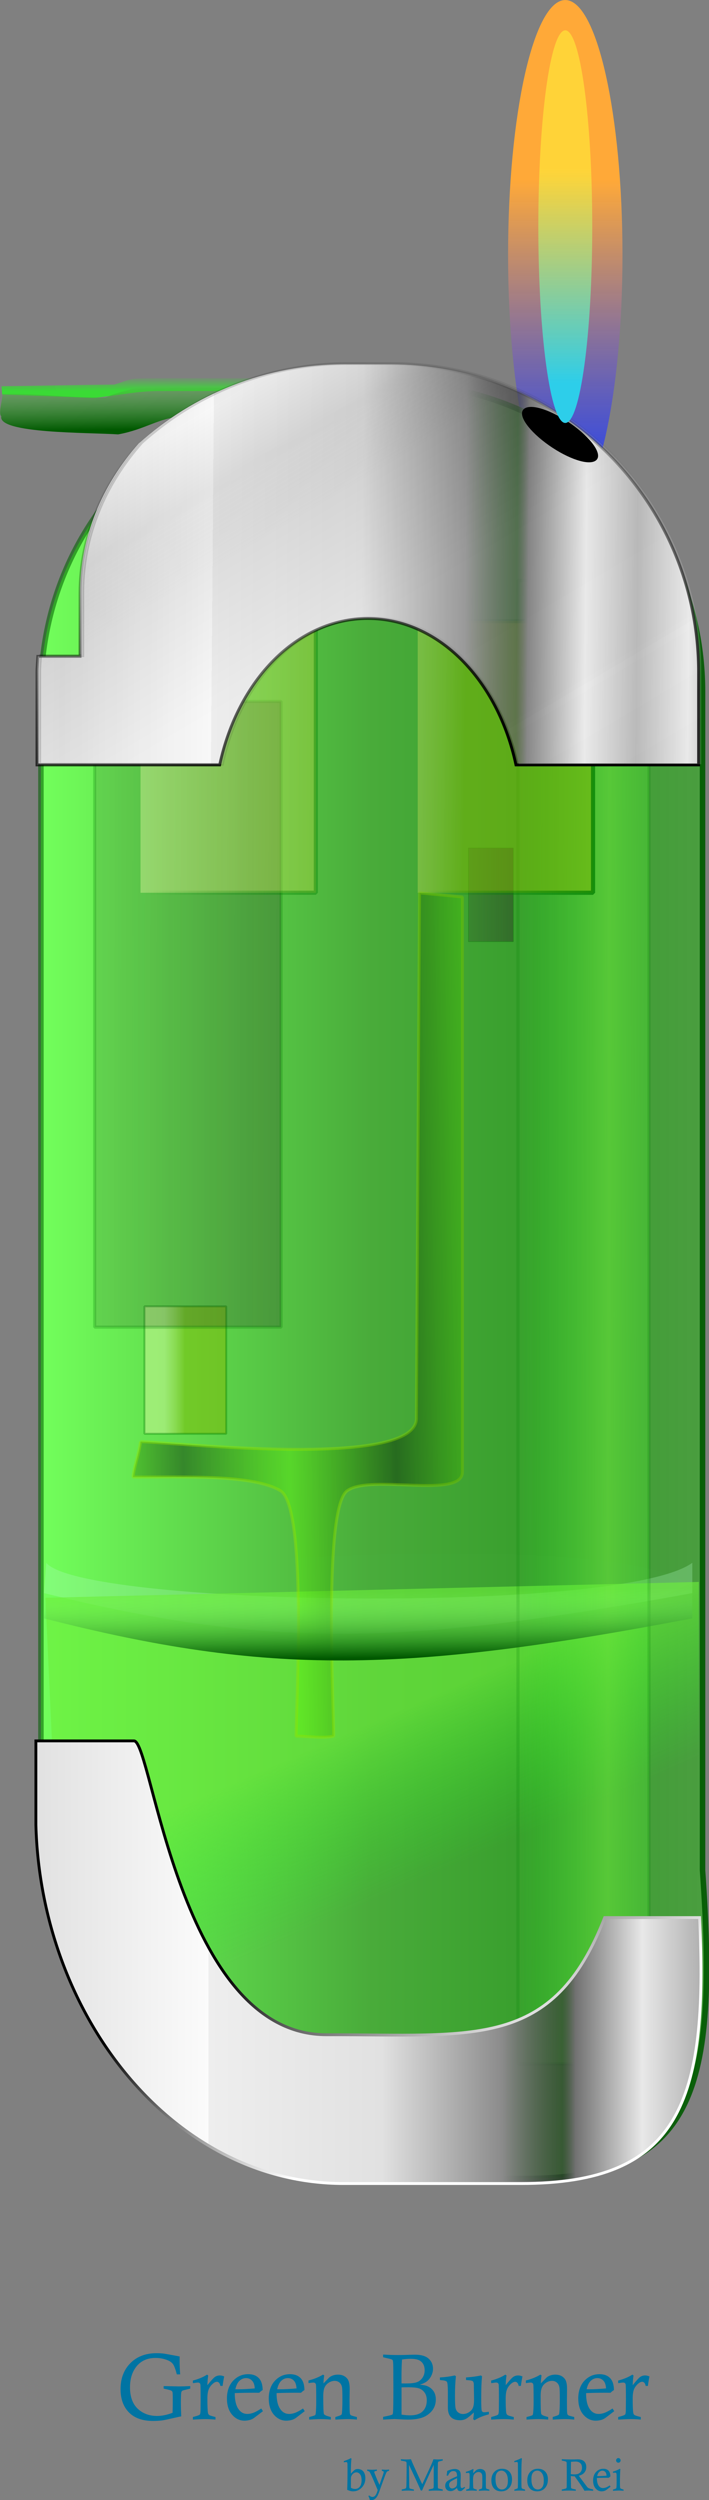 <?xml version="1.0" encoding="UTF-8" standalone="no"?>
<!-- Created with Inkscape (http://www.inkscape.org/) -->
<svg
    xmlns:inkscape="http://www.inkscape.org/namespaces/inkscape"
    xmlns:rdf="http://www.w3.org/1999/02/22-rdf-syntax-ns#"
    xmlns="http://www.w3.org/2000/svg"
    xmlns:sodipodi="http://sodipodi.sourceforge.net/DTD/sodipodi-0.dtd"
    xmlns:cc="http://creativecommons.org/ns#"
    xmlns:xlink="http://www.w3.org/1999/xlink"
    xmlns:dc="http://purl.org/dc/elements/1.1/"
    id="svg5525"
    sodipodi:docname="_svgclean2.svg"
    viewBox="0 0 240.12 845.65"
    sodipodi:version="0.32"
    version="1.1"
    inkscape:version="0.48.3.1 r9886"
  >
  <rect x="0" y="0" width="240.12" height="845.65" fill="#808080" stroke="none"/>
  <defs
      id="defs3"
    >
    <linearGradient
        id="linearGradient4902"
      >
      <stop
          id="stop4903"
          style="stop-color:#6cee3a"
          offset="0"
      />
      <stop
          id="stop4904"
          style="stop-color:#2aee25;stop-opacity:0"
          offset="1"
      />
    </linearGradient
    >
    <linearGradient
        id="linearGradient4890"
      >
      <stop
          id="stop4891"
          style="stop-color:#2a2625;stop-opacity:.72"
          offset="0"
      />
      <stop
          id="stop4892"
          style="stop-color:#2a2625;stop-opacity:0"
          offset="1"
      />
    </linearGradient
    >
    <linearGradient
        id="linearGradient4879"
      >
      <stop
          id="stop4880"
          style="stop-color:#84b700;stop-opacity:.475"
          offset="0"
      />
      <stop
          id="stop4881"
          style="stop-color:#ffffb8;stop-opacity:.365"
          offset="1"
      />
    </linearGradient
    >
    <linearGradient
        id="linearGradient6205"
      >
      <stop
          id="stop6206"
          style="stop-color:#005800"
          offset="0"
      />
      <stop
          id="stop6207"
          style="stop-color:#86ff75;stop-opacity:.008"
          offset="1"
      />
    </linearGradient
    >
    <linearGradient
        id="linearGradient4873"
        inkscape:collect="always"
      >
      <stop
          id="stop4874"
          style="stop-color:#000000"
          offset="0"
      />
      <stop
          id="stop4875"
          style="stop-color:#000000;stop-opacity:0"
          offset="1"
      />
    </linearGradient
    >
    <linearGradient
        id="linearGradient2320"
      >
      <stop
          id="stop2321"
          style="stop-color:#e1e1e1"
          offset="0"
      />
      <stop
          id="stop2324"
          style="stop-color:#fbfbfb"
          offset=".26"
      />
      <stop
          id="stop2328"
          style="stop-color:#eeeeee"
          offset=".26"
      />
      <stop
          id="stop2323"
          style="stop-color:#e1e1e1"
          offset=".52"
      />
      <stop
          id="stop2330"
          style="stop-color:#8b8b8b"
          offset=".7"
      />
      <stop
          id="stop2325"
          style="stop-color:#363636;stop-opacity:.661"
          offset=".79"
      />
      <stop
          id="stop2326"
          style="stop-color:#727272"
          offset=".81"
      />
      <stop
          id="stop2327"
          style="stop-color:#e8e8e8"
          offset=".91"
      />
      <stop
          id="stop2322"
          style="stop-color:#afafaf"
          offset="1"
      />
    </linearGradient
    >
    <linearGradient
        id="linearGradient6897"
        y2="97.887"
        gradientUnits="userSpaceOnUse"
        y1="37.779"
        gradientTransform="scale(.444 2.25)"
        x2="-380.62"
        x1="-380.62"
        inkscape:collect="always"
      >
      <stop
          id="stop9362"
          style="stop-color:#ffa938"
          offset="0"
      />
      <stop
          id="stop9363"
          style="stop-color:#2d43ea;stop-opacity:.881"
          offset="1"
      />
    </linearGradient
    >
    <linearGradient
        id="linearGradient6898"
        y2="318.37"
        gradientUnits="userSpaceOnUse"
        y1="318.37"
        gradientTransform="matrix(.608 0 0 1.646 55.308 46)"
        x2="734.55"
        x1="326.99"
        inkscape:collect="always"
      >
      <stop
          id="stop2957"
          style="stop-color:#72ff5b"
          offset="0"
      />
      <stop
          id="stop2959"
          style="stop-color:#49ab3a"
          offset=".5"
      />
      <stop
          id="stop2960"
          style="stop-color:#379e2c"
          offset=".75"
      />
      <stop
          id="stop2958"
          style="stop-color:#41a234;stop-opacity:.859"
          offset="1"
      />
    </linearGradient
    >
    <linearGradient
        id="linearGradient6899"
        y2="308.53"
        gradientUnits="userSpaceOnUse"
        y1="308.53"
        gradientTransform="matrix(.611 0 0 1.637 55.308 46)"
        x2="390.87"
        x1="822.2"
        inkscape:collect="always"
      >
      <stop
          id="stop6865"
          style="stop-color:#005800"
          offset="0"
      />
      <stop
          id="stop6866"
          style="stop-color:#005f00;stop-opacity:.559"
          offset="1"
      />
    </linearGradient
    >
    <linearGradient
        id="linearGradient6900"
        y2="860.51"
        xlink:href="#linearGradient4902"
        gradientUnits="userSpaceOnUse"
        y1="802.8"
        gradientTransform="matrix(1.125 0 0 .889 55.308 46)"
        x2="268.71"
        x1="236.71"
        inkscape:collect="always"
    />
    <linearGradient
        id="linearGradient6901"
        y2="185.12"
        xlink:href="#linearGradient4902"
        spreadMethod="reflect"
        gradientUnits="userSpaceOnUse"
        y1="187.26"
        gradientTransform="matrix(.301 0 0 3.326 68.51 40.342)"
        x2="1204.2"
        x1="1321.6"
        inkscape:collect="always"
    />
    <linearGradient
        id="linearGradient6902"
        y2="451.56"
        xlink:href="#linearGradient4879"
        gradientUnits="userSpaceOnUse"
        y1="451.56"
        gradientTransform="matrix(.801 0 0 1.248 55.308 46)"
        x2="305.54"
        x1="315.31"
        inkscape:collect="always"
    />
    <linearGradient
        id="linearGradient6903"
        y2="235.88"
        xlink:href="#linearGradient4890"
        gradientUnits="userSpaceOnUse"
        y1="239.14"
        gradientTransform="matrix(.549 0 0 1.82 55.308 46)"
        x2="246.38"
        x1="732.5"
        inkscape:collect="always"
    />
    <linearGradient
        id="linearGradient6904"
        y2="271.02"
        xlink:href="#linearGradient4879"
        gradientUnits="userSpaceOnUse"
        y1="272.05"
        gradientTransform="matrix(.804 0 0 1.244 55.308 46)"
        x2="284.48"
        x1="418.01"
        inkscape:collect="always"
    />
    <linearGradient
        id="linearGradient6905"
        y2="266.21"
        gradientUnits="userSpaceOnUse"
        y1="267.26"
        gradientTransform="matrix(.807 0 0 1.239 55.308 46)"
        x2="294.49"
        x1="366.59"
        inkscape:collect="always"
      >
      <stop
          id="stop6156"
          style="stop-color:#008100"
          offset="0"
      />
      <stop
          id="stop6157"
          style="stop-color:#008100;stop-opacity:0"
          offset="1"
      />
    </linearGradient
    >
    <linearGradient
        id="linearGradient6906"
        y2="235.88"
        xlink:href="#linearGradient4890"
        gradientUnits="userSpaceOnUse"
        y1="239.14"
        gradientTransform="matrix(.132 0 0 .273 361.21 362.15)"
        x2="246.38"
        x1="732.5"
        inkscape:collect="always"
    />
    <linearGradient
        id="linearGradient6907"
        y2="266.95"
        xlink:href="#linearGradient4879"
        gradientUnits="userSpaceOnUse"
        y1="268"
        gradientTransform="matrix(.804 0 0 1.244 55.308 46)"
        x2="397.98"
        x1="444.57"
        inkscape:collect="always"
    />
    <linearGradient
        id="linearGradient6908"
        y2="263.6"
        gradientUnits="userSpaceOnUse"
        y1="264.12"
        gradientTransform="matrix(.807 0 0 1.239 55.308 46)"
        x2="424.56"
        x1="531.53"
        inkscape:collect="always"
      >
      <stop
          id="stop6152"
          style="stop-color:#007d00"
          offset="0"
      />
      <stop
          id="stop6153"
          style="stop-color:#007d00;stop-opacity:0"
          offset="1"
      />
    </linearGradient
    >
    <linearGradient
        id="linearGradient6909"
        y2="655.94"
        xlink:href="#linearGradient2320"
        gradientUnits="userSpaceOnUse"
        y1="655.94"
        gradientTransform="matrix(1.225 0 0 .816 621.09 289.29)"
        x2="-97.58"
        x1="-301.59"
        inkscape:collect="always"
    />
    <linearGradient
        id="linearGradient6910"
        y2="999.47"
        gradientUnits="userSpaceOnUse"
        y1="934.17"
        gradientTransform="matrix(1.227 0 0 .815 55.308 46)"
        x2="303.76"
        x1="248.28"
        inkscape:collect="always"
      >
      <stop
          id="stop4208"
          style="stop-color:#000000"
          offset="0"
      />
      <stop
          id="stop4209"
          style="stop-color:#ffffff"
          offset="1"
      />
    </linearGradient
    >
    <linearGradient
        id="linearGradient6911"
        y2="190.52"
        spreadMethod="reflect"
        gradientUnits="userSpaceOnUse"
        y1="193.54"
        gradientTransform="matrix(.644 0 0 1.332 899.55 333.82)"
        x2="-859.68"
        x1="-921.43"
        inkscape:collect="always"
      >
      <stop
          id="stop6173"
          style="stop-color:#002000;stop-opacity:.856"
          offset="0"
      />
      <stop
          id="stop6174"
          style="stop-color:#5fff00;stop-opacity:.686"
          offset="1"
      />
    </linearGradient
    >
    <linearGradient
        id="linearGradient6912"
        y2="372.5"
        gradientUnits="userSpaceOnUse"
        y1="373.88"
        gradientTransform="matrix(.695 0 0 1.438 55.308 46)"
        x2="439.56"
        x1="791.72"
        inkscape:collect="always"
      >
      <stop
          id="stop6166"
          style="stop-color:#003800;stop-opacity:.941"
          offset="0"
      />
      <stop
          id="stop6167"
          style="stop-color:#91e300;stop-opacity:.805"
          offset="1"
      />
    </linearGradient
    >
    <linearGradient
        id="linearGradient6913"
        y2="471.62"
        gradientUnits="userSpaceOnUse"
        y1="499.07"
        gradientTransform="matrix(3.797 0 0 .203 645.02 136.1)"
        x2="-87.789"
        x1="-88.151"
        inkscape:collect="always"
      >
      <stop
          id="stop6180"
          style="stop-color:#2aee25"
          offset="0"
      />
      <stop
          id="stop6181"
          style="stop-color:#2aee25;stop-opacity:0"
          offset="1"
      />
    </linearGradient
    >
    <linearGradient
        id="linearGradient6914"
        y2="628.57"
        xlink:href="#linearGradient6205"
        gradientUnits="userSpaceOnUse"
        y1="700.57"
        gradientTransform="matrix(2.841 0 0 .357 116.56 .667)"
        x2="68.197"
        x1="78.861"
        inkscape:collect="always"
    />
    <linearGradient
        id="linearGradient6915"
        y2="311.02"
        xlink:href="#linearGradient2320"
        spreadMethod="reflect"
        gradientUnits="userSpaceOnUse"
        y1="310.21"
        gradientTransform="matrix(1.286 0 0 .778 55.308 31.47)"
        x2="328.28"
        x1="161.16"
        inkscape:collect="always"
    />
    <linearGradient
        id="linearGradient6916"
        y2="247.97"
        xlink:href="#linearGradient4873"
        gradientUnits="userSpaceOnUse"
        y1="410.4"
        gradientTransform="matrix(1.286 0 0 .778 55.308 46)"
        x2="225.66"
        x1="304.15"
        inkscape:collect="always"
    />
    <linearGradient
        id="linearGradient6917"
        y2="2951.8"
        xlink:href="#linearGradient6205"
        gradientUnits="userSpaceOnUse"
        y1="3052.8"
        gradientTransform="matrix(4.631 0 0 .224 55.308 26.728)"
        x2="46.78"
        x1="75.313"
        inkscape:collect="always"
    />
    <linearGradient
        id="linearGradient6918"
        y2="275.92"
        xlink:href="#linearGradient2320"
        spreadMethod="reflect"
        gradientUnits="userSpaceOnUse"
        y1="463.54"
        gradientTransform="matrix(1.286 0 0 .778 56.451 47.097)"
        x2="145.81"
        x1="329.6"
        inkscape:collect="always"
    />
    <linearGradient
        id="linearGradient6919"
        y2="411.56"
        xlink:href="#linearGradient4873"
        gradientUnits="userSpaceOnUse"
        y1="369.4"
        gradientTransform="scale(1.286 .778)"
        x2="357.54"
        x1="221.61"
        inkscape:collect="always"
    />
    <linearGradient
        id="linearGradient6920"
        y2="97.887"
        gradientUnits="userSpaceOnUse"
        y1="37.779"
        gradientTransform="scale(.444 2.25)"
        x2="-380.62"
        x1="-380.62"
        inkscape:collect="always"
      >
      <stop
          id="stop9367"
          style="stop-color:#ffe838;stop-opacity:.678"
          offset="0"
      />
      <stop
          id="stop9368"
          style="stop-color:#2dceea"
          offset="1"
      />
    </linearGradient
    >
  </defs
  >
  <sodipodi:namedview
      id="base"
      bordercolor="#666666"
      inkscape:pageshadow="2"
      inkscape:window-y="0"
      pagecolor="#ffffff"
      inkscape:window-maximized="0"
      inkscape:window-width="674"
      inkscape:zoom="0.66279463"
      inkscape:window-x="0"
      showgrid="false"
      borderopacity="1.0"
      inkscape:current-layer="layer1"
      inkscape:cx="161.25418"
      inkscape:cy="241.02174"
      inkscape:window-height="645"
      inkscape:pageopacity="0.0"
  />
  <g
      id="layer1"
      inkscape:label="Layer 1"
      inkscape:groupmode="layer"
      transform="translate(-136.38 -59.102)"
    >
    <g
        id="g6877"
        transform="matrix(.905 0 0 .905 -79.608 -23.474)"
      >
      <path
          id="path8735"
          sodipodi:rx="23.574421"
          sodipodi:ry="123.52997"
          style="fill-rule:evenodd;fill:url(#linearGradient6897)"
          sodipodi:type="arc"
          d="m-145.22 121.64c0 68.224-10.555 123.53-23.574 123.53-13.02 0-23.574-55.306-23.574-123.53s10.555-123.53 23.574-123.53c13.02 0 23.574 55.306 23.574 123.53z"
          transform="matrix(.908 0 0 .771 603.47 92.717)"
          sodipodi:cy="121.64401"
          sodipodi:cx="-168.79286"
      />
      <path
          id="rect1061"
          inkscape:connector-curvature="0"
          sodipodi:nodetypes="ccccccccc"
          style="stroke-linejoin:round;fill-rule:evenodd;stroke:url(#linearGradient6899);stroke-width:2.062;fill:url(#linearGradient6898)"
          d="m369.13 234.62h17.28c63.8 0 115.16 51.37 115.16 115.17v440.51c5.66 80.77-2.33 115.16-66.13 115.16h-66.31c-63.8 0-115.16-70.22-115.16-134.02v-421.65c0-63.8 51.36-115.17 115.16-115.17z"
      />
      <path
          id="path6227"
          inkscape:connector-curvature="0"
          sodipodi:nodetypes="ccccc"
          style="fill-rule:evenodd;fill:#b3fcc8;fill-opacity:.27"
          d="m255.97 675.34c13.21 16.2 215.18 19.35 241.77 0v11.32c-108.09 19.79-158.73 20.69-242.63 0l0.86-11.32z"
      />
      <path
          id="path6222"
          style="opacity:.648;fill-rule:evenodd;fill:url(#linearGradient6900)"
          inkscape:connector-curvature="0"
          d="m255.67 688.42 3.29 72.5 73.16 114.68 127.86-2.64 30.97-58 9.23-5.93v-126.54l-244.51 5.93z"
      />
      <rect
          id="rect4901"
          style="opacity:.524;stroke-linejoin:bevel;stroke-opacity:.383;fill-rule:evenodd;stroke:#008100;stroke-width:1.188;fill:url(#linearGradient6901)"
          height="554.47"
          width="49.035"
          y="308.15"
          x="432.5"
      />
      <rect
          id="rect4894"
          style="stroke-linejoin:bevel;stroke-opacity:.383;fill-rule:evenodd;stroke:#008100;stroke-width:.728;fill:url(#linearGradient6902)"
          height="47.64"
          width="30.604"
          y="579.48"
          x="292.72"
      />
      <rect
          id="rect4889"
          style="opacity:.648;stroke-linejoin:bevel;stroke-opacity:.383;fill-rule:evenodd;stroke:#008100;stroke-width:1.188;fill:url(#linearGradient6903)"
          height="233.86"
          width="69.78"
          y="353.41"
          x="274.08"
      />
      <rect
          id="rect4878"
          style="stroke-linejoin:bevel;stroke-opacity:.383;fill-rule:evenodd;stroke:url(#linearGradient6905);stroke-width:1.555;fill:url(#linearGradient6904)"
          height="101.51"
          width="65.607"
          y="323.4"
          x="291.25"
      />
      <rect
          id="rect7488"
          style="stroke-linejoin:bevel;stroke-opacity:.383;fill-rule:evenodd;stroke:#008100;stroke-width:.226;fill:url(#linearGradient6906)"
          height="35.021"
          width="16.822"
          y="408.18"
          x="413.95"
      />
      <rect
          id="rect4883"
          style="stroke-linejoin:bevel;fill-rule:evenodd;stroke:url(#linearGradient6908);stroke-width:1.555;fill:url(#linearGradient6907)"
          height="101.51"
          width="65.607"
          y="323.4"
          x="394.98"
      />
      <path
          id="path4212"
          inkscape:connector-curvature="0"
          sodipodi:nodetypes="cccccczzc"
          style="fill-rule:evenodd;stroke:url(#linearGradient6910);stroke-width:1.063;fill:url(#linearGradient6909)"
          d="m252.09 741.9v31.41c1.89 71.35 51.36 134.03 115.16 134.03h66.31c59.34 0 70.21-30.26 66.91-99.4h-35.53c-19.36 49.47-48.64 43.64-103.99 43.79-55.35 0.16-65.3-109.83-72.14-109.83h-36.72z"
      />
      <path
          id="path6159"
          inkscape:connector-curvature="0"
          sodipodi:nodetypes="czcczzcczcc"
          style="opacity:.524;stroke-linejoin:bevel;fill-rule:evenodd;stroke:url(#linearGradient6912);stroke-width:1.1;fill:url(#linearGradient6911)"
          d="m291.26 630.03c21.5 1.15 103.12 9.51 103.23-8.67l1.16-196.4 16.07 1.52v214.92c0 10.24-34.26 0.62-43.13 7.01-8.88 6.39-5.06 79.56-5.06 91.72-4.42 0.91-9.36 0-14.05 0 0-12.16 4.15-85.64-5.89-91.72s-35.1-5.1-55.18-5.1c0.67-5.06 2.18-8.21 2.85-13.28z"
      />
      <path
          id="path6176"
          inkscape:connector-curvature="0"
          sodipodi:nodetypes="cczcccccc"
          style="opacity:.824;fill-rule:evenodd;fill:url(#linearGradient6913)"
          d="m239.22 235.58c13.9-0.14 28.26-0.47 42.16-0.61 3.33-0.92 4.14-1.61 7.39-2.17 3.21-0.56 59.59 0 89.39 0v4.6h-80.45c-7.94 0.05-13.76 1.51-24.05 2.58-11.24-0.43-22.95-0.86-34.19-1.29-0.08-1.11-0.17-2.01-0.25-3.11z"
      />
      <path
          id="path6178"
          inkscape:connector-curvature="0"
          sodipodi:nodetypes="cczcccccc"
          style="fill-rule:evenodd;fill:url(#linearGradient6914)"
          d="m239.59 238.47c13.9-0.24 24.73 1.57 38.63 1.33 3.32-1.62 6.96-2.28 10.21-3.27 3.21-0.97 59.6 0 89.39 0 0 2.68 0.06 5.51-0.18 9.78-26.82 0-44.35 0.77-71.17 0.77-7.93 0.09-13.31 4.66-23.6 6.52-11.24-0.75-45.15-0.25-43.73-6.77-1.2-1.18 0.53-6.44 0.45-8.36z"
      />
      <path
          id="rect1065"
          style="fill-rule:evenodd;stroke:url(#linearGradient6916);stroke-width:1.063;fill:url(#linearGradient6915)"
          inkscape:connector-curvature="0"
          d="m367.65 227.41c-29.69 0-56.62 11.2-77 29.53-13.85 15.68-22.03 34.97-22.03 55.97v23.65h-15.81c-0.1 2-0.31 3.98-0.31 6v34.57h68.37c6.75-31.61 28.89-54.72 55.41-54.72h0.03c26.52 0 48.69 23.11 55.44 54.72h68.34v-34.57c0-63.8-51.36-115.15-115.16-115.15h-17.28z"
      />
      <path
          id="rect6216"
          inkscape:connector-curvature="0"
          sodipodi:nodetypes="ccccc"
          style="fill-rule:evenodd;fill:url(#linearGradient6917)"
          d="m255.97 684.37c28.8-9.66 216.59-22.56 241.77 0v11.73c-108.09 20.52-158.73 21.46-242.63 0l0.86-11.73z"
      />
      <path
          id="path7490"
          style="opacity:.162;fill-rule:evenodd;stroke:url(#linearGradient6919);stroke-width:1.063;fill:url(#linearGradient6918)"
          inkscape:connector-curvature="0"
          d="m368.67 227.15c-29.69 0-56.62 11.2-77 29.53-13.85 15.68-22.03 34.97-22.03 55.97v23.65h-15.81c-0.1 2-0.31 3.98-0.31 6v34.57h68.37c6.75-31.61 28.89-54.72 55.41-54.72h0.03c26.52 0 48.69 23.11 55.44 54.72h68.34v-34.57c0-63.8-51.35-115.15-115.16-115.15h-17.28z"
      />
      <path
          id="path4877"
          sodipodi:rx="17.916561"
          sodipodi:ry="7.5438151"
          style="stroke-linejoin:bevel;fill-rule:evenodd;stroke:#000000;stroke-width:1.188;fill:#000000"
          sodipodi:type="arc"
          d="m-335.7 471.49c0 4.166-8.021 7.544-17.917 7.544-9.895 0-17.917-3.377-17.917-7.544s8.021-7.544 17.917-7.544c9.895 0 17.917 3.377 17.917 7.544z"
          transform="matrix(.708 .533 -.67 .376 1014.5 264.88)"
          sodipodi:cy="471.48843"
          sodipodi:cx="-353.61633"
      />
      <path
          id="path9364"
          sodipodi:rx="23.574421"
          sodipodi:ry="123.52997"
          style="fill-rule:evenodd;fill:url(#linearGradient6920)"
          sodipodi:type="arc"
          d="m-145.22 121.64c0 68.224-10.555 123.53-23.574 123.53-13.02 0-23.574-55.306-23.574-123.53s10.555-123.53 23.574-123.53c13.02 0 23.574 55.306 23.574 123.53z"
          transform="matrix(.428 0 0 .594 522.45 103.7)"
          sodipodi:cy="121.64401"
          sodipodi:cx="-168.79286"
      />
    </g
    >
    <path
        id="text6921"
        style="fill:#0074a3"
        inkscape:connector-curvature="0"
        d="m200.82 866.18v0.85l-2.3 0.57c-0.25 0.06-0.42 0.16-0.53 0.28s-0.19 0.29-0.23 0.51c-0.08 0.47-0.12 1.63-0.12 3.49 0 1.12 0.04 2.63 0.12 4.54-0.44 0.08-1.39 0.28-2.84 0.62-1.91 0.44-3.12 0.69-3.62 0.75-0.97 0.12-2.01 0.18-3.1 0.18-3.53 0-6.25-0.96-8.15-2.88-1.89-1.93-2.84-4.56-2.84-7.89 0-3.61 1.11-6.53 3.32-8.77 2.23-2.26 5.2-3.38 8.89-3.38 0.92 0 1.81 0.05 2.65 0.17 0.19 0.02 1.91 0.33 5.15 0.94-0.01 0.57-0.01 1.03-0.01 1.37 0 1.38 0.06 2.95 0.19 4.69h-1.13c-0.46-1.76-0.9-2.93-1.31-3.48-0.4-0.56-1.06-1.02-1.97-1.37-1.21-0.47-2.51-0.71-3.92-0.71-3.11 0-5.45 1.21-7.01 3.63-1.1 1.7-1.65 3.8-1.65 6.29 0 3.18 0.87 5.6 2.59 7.24 1.74 1.64 3.93 2.46 6.57 2.46 1.67 0 3.42-0.36 5.26-1.08 0.04-1.12 0.06-2.76 0.06-4.92 0-1.16-0.03-1.85-0.09-2.06-0.06-0.2-0.18-0.36-0.37-0.48-0.23-0.14-0.91-0.33-2.04-0.57l-0.59-0.14v-0.85l5.15 0.11c1.13 0 2.42-0.04 3.87-0.11m0.89-1v-0.88c1.88-0.48 3.48-1.15 4.8-2l0.39 0.3c-0.16 1-0.25 2.09-0.28 3.28 1.21-1.52 2.06-2.45 2.54-2.79 0.49-0.34 1.05-0.51 1.7-0.51 0.44 0 0.92 0.11 1.45 0.33-0.22 1.05-0.4 2.12-0.54 3.22h-0.75c-0.09-0.5-0.25-0.85-0.46-1.07-0.21-0.23-0.44-0.34-0.7-0.34-0.41 0-0.84 0.19-1.3 0.57-0.68 0.57-1.18 1.23-1.49 1.97-0.3 0.74-0.45 1.78-0.45 3.13 0 2.4 0.06 4.01 0.19 4.84 0.05 0.31 0.19 0.55 0.41 0.73 0.23 0.17 0.94 0.4 2.14 0.68v0.87c-1.26-0.12-2.4-0.17-3.42-0.17-0.85 0-2.26 0.05-4.23 0.17v-0.87c1.37-0.35 2.15-0.62 2.32-0.81 0.18-0.19 0.27-0.71 0.27-1.55l0.03-3.36c0-3.3-0.03-5.07-0.09-5.32-0.1-0.41-0.38-0.62-0.84-0.62-0.27 0-0.7 0.05-1.3 0.16-0.09 0.01-0.22 0.02-0.39 0.04m23.15 8.58 0.57 0.91-3 2.28c-0.41 0.29-0.84 0.5-1.28 0.64-0.64 0.19-1.3 0.29-1.97 0.29-1.64 0-3.04-0.68-4.2-2.03s-1.74-3.18-1.74-5.49c0-2.48 0.7-4.47 2.08-5.97 1.4-1.49 3.1-2.24 5.11-2.24 1.55 0 2.75 0.44 3.6 1.33 0.85 0.88 1.29 2.23 1.31 4.05-0.42 0.24-0.81 0.55-1.16 0.91-0.72-0.01-1.16-0.02-1.34-0.02-2.66 0-4.98 0.05-6.95 0.13-0.01 2.31 0.38 4.07 1.15 5.25 0.77 1.2 1.81 1.8 3.1 1.8 0.65 0 1.34-0.13 2.05-0.39s1.6-0.75 2.67-1.45m-2.2-6.79c-0.06-1.03-0.28-1.8-0.67-2.33-0.56-0.77-1.32-1.16-2.27-1.16-0.82 0-1.56 0.29-2.2 0.88-0.64 0.58-1.12 1.54-1.43 2.89 0.37 0.01 0.65 0.01 0.84 0.01 1.65 0 3.56-0.1 5.73-0.29m16.35 6.79 0.57 0.91-2.99 2.28c-0.41 0.29-0.84 0.5-1.28 0.64-0.65 0.19-1.3 0.29-1.98 0.29-1.63 0-3.03-0.68-4.2-2.03-1.15-1.35-1.73-3.18-1.73-5.49 0-2.48 0.69-4.47 2.08-5.97 1.39-1.49 3.1-2.24 5.1-2.24 1.56 0 2.76 0.44 3.6 1.33 0.86 0.88 1.29 2.23 1.31 4.05-0.42 0.24-0.8 0.55-1.16 0.91-0.71-0.01-1.16-0.02-1.34-0.02-2.66 0-4.97 0.05-6.94 0.13-0.01 2.31 0.37 4.07 1.15 5.25 0.77 1.2 1.8 1.8 3.1 1.8 0.65 0 1.33-0.13 2.05-0.39 0.71-0.26 1.6-0.75 2.66-1.45m-2.2-6.79c-0.06-1.03-0.28-1.8-0.66-2.33-0.56-0.77-1.32-1.16-2.27-1.16-0.83 0-1.56 0.29-2.2 0.88-0.65 0.58-1.12 1.54-1.43 2.89 0.37 0.01 0.65 0.01 0.84 0.01 1.65 0 3.55-0.1 5.72-0.29m4.05-1.8v-0.9c1.81-0.43 3.45-1.09 4.91-1.97l0.41 0.26c-0.14 0.88-0.23 1.79-0.26 2.72l1.92-1.96c0.32-0.29 0.69-0.51 1.13-0.68 0.59-0.23 1.21-0.34 1.85-0.34 1.43 0 2.52 0.49 3.25 1.47 0.49 0.65 0.74 1.78 0.74 3.37l-0.05 3.75c0 2.51 0.03 3.99 0.09 4.45 0.05 0.31 0.15 0.53 0.29 0.65s0.62 0.28 1.43 0.48c0.15 0.04 0.38 0.1 0.68 0.17v0.87c-1.19-0.12-2.24-0.17-3.16-0.17-0.81 0-2.18 0.05-4.13 0.17v-0.87c1.16-0.35 1.82-0.59 1.96-0.71 0.15-0.13 0.24-0.33 0.27-0.61 0.11-1.02 0.16-2.59 0.16-4.69 0-2.26-0.04-3.62-0.13-4.08-0.14-0.68-0.44-1.21-0.89-1.58s-0.99-0.56-1.63-0.56c-0.66 0-1.31 0.2-1.95 0.6-0.65 0.4-1.12 0.93-1.43 1.6s-0.46 1.66-0.46 2.98c0 3.72 0.08 5.73 0.23 6.04 0.15 0.3 0.74 0.59 1.76 0.86 0.13 0.03 0.32 0.08 0.57 0.15v0.87c-1.34-0.12-2.47-0.17-3.38-0.17-0.89 0-2.2 0.05-3.95 0.17v-0.87c1.18-0.29 1.86-0.5 2.02-0.64 0.1-0.08 0.17-0.29 0.21-0.65 0.11-0.98 0.16-2.32 0.16-4.01 0-3.5-0.03-5.41-0.1-5.71-0.11-0.43-0.41-0.65-0.89-0.65-0.22 0-0.57 0.04-1.04 0.11-0.13 0.02-0.33 0.05-0.59 0.08m25.27-8.74v-0.92c1.84 0.11 3.54 0.17 5.09 0.17 1.02 0 2.07-0.02 3.17-0.06s1.95-0.06 2.56-0.06c2.06 0 3.59 0.44 4.59 1.33 0.99 0.9 1.49 2.04 1.49 3.43 0 0.78-0.19 1.57-0.57 2.35-0.37 0.78-0.9 1.43-1.58 1.96-0.5 0.38-1.27 0.74-2.29 1.08 1.08 0.08 1.92 0.24 2.5 0.48 0.88 0.37 1.58 0.94 2.11 1.69 0.52 0.76 0.78 1.7 0.78 2.82 0 2.3-1.04 4.11-3.13 5.44-1.42 0.91-3.52 1.37-6.31 1.37-0.63 0-1.62-0.04-2.97-0.11-0.93-0.05-1.45-0.08-1.55-0.08-0.18 0-1.48 0.06-3.89 0.19v-0.92c0.32-0.07 0.55-0.12 0.71-0.15 1.46-0.29 2.27-0.51 2.43-0.65 0.12-0.11 0.19-0.37 0.22-0.79 0.08-0.96 0.12-3.69 0.12-8.17l-0.03-6.85c-0.01-1.43-0.07-2.27-0.19-2.52-0.06-0.12-0.17-0.22-0.32-0.29-0.15-0.08-0.92-0.28-2.3-0.59-0.14-0.03-0.35-0.08-0.64-0.15m6.24 8.85c0.9 0.01 1.4 0.01 1.5 0.01 1.69 0 2.93-0.14 3.71-0.43s1.42-0.8 1.9-1.52c0.48-0.73 0.72-1.58 0.72-2.54 0-1.38-0.48-2.41-1.43-3.1-0.68-0.5-1.8-0.75-3.34-0.75-0.89 0-1.85 0.08-2.9 0.24-0.12 1.56-0.18 3.7-0.18 6.41 0 0.39 0.01 0.94 0.02 1.68m0 10.55c1.07 0.17 2.04 0.25 2.89 0.25 1.91 0 3.33-0.45 4.26-1.36 0.94-0.91 1.4-2.16 1.4-3.74 0-1.09-0.26-1.98-0.78-2.66-0.52-0.69-1.15-1.15-1.9-1.38-0.73-0.24-1.9-0.36-3.51-0.36-0.95 0-1.74 0.01-2.36 0.03v9.22m13-11.7v-0.87c1.82-0.1 3.5-0.33 5.04-0.68l0.38 0.29c-0.21 1.79-0.32 3.96-0.32 6.52 0 2.22 0.07 3.64 0.2 4.26 0.14 0.61 0.43 1.09 0.89 1.44 0.45 0.35 0.99 0.53 1.62 0.53 0.72 0 1.4-0.2 2.03-0.61 0.65-0.4 1.09-0.91 1.34-1.53 0.26-0.62 0.38-1.58 0.38-2.87 0-0.15-0.03-1.9-0.09-5.22-0.05-0.45-0.18-0.75-0.39-0.9-0.2-0.16-0.77-0.26-1.7-0.31l-0.54-0.05v-0.87c2.14-0.16 3.82-0.39 5.03-0.68l0.39 0.29c-0.09 0.86-0.16 1.94-0.21 3.23-0.04 1.28-0.06 2.78-0.06 4.49 0 2.16 0.05 3.45 0.16 3.85s0.39 0.6 0.85 0.6c0.26 0 0.78-0.06 1.58-0.18v0.87c-1.04 0.27-1.91 0.56-2.62 0.85s-1.45 0.67-2.25 1.15l-0.45-0.35c0.13-0.76 0.21-1.52 0.23-2.29-1.19 1.14-2.08 1.86-2.67 2.17s-1.25 0.47-1.99 0.47c-1.38 0-2.42-0.36-3.1-1.06-0.69-0.69-1.04-1.75-1.04-3.18v-5.42c-0.01-1.93-0.12-3.05-0.33-3.34-0.2-0.28-0.81-0.47-1.84-0.54-0.12-0.01-0.29-0.03-0.52-0.06m17.36 1.05v-0.88c1.88-0.48 3.48-1.15 4.8-2l0.4 0.3c-0.17 1-0.26 2.09-0.29 3.28 1.21-1.52 2.06-2.45 2.54-2.79 0.49-0.34 1.05-0.51 1.71-0.51 0.43 0 0.91 0.11 1.44 0.33-0.22 1.05-0.4 2.12-0.54 3.22h-0.75c-0.09-0.5-0.24-0.85-0.46-1.07-0.21-0.23-0.44-0.34-0.7-0.34-0.4 0-0.84 0.19-1.3 0.57-0.68 0.57-1.18 1.23-1.49 1.97-0.3 0.74-0.45 1.78-0.45 3.13 0 2.4 0.06 4.01 0.19 4.84 0.05 0.31 0.19 0.55 0.41 0.73 0.23 0.17 0.95 0.4 2.14 0.68v0.87c-1.26-0.12-2.39-0.17-3.42-0.17-0.85 0-2.26 0.05-4.23 0.17v-0.87c1.37-0.35 2.15-0.62 2.32-0.81 0.18-0.19 0.27-0.71 0.27-1.55l0.03-3.36c0-3.3-0.03-5.07-0.09-5.32-0.1-0.41-0.38-0.62-0.84-0.62-0.26 0-0.7 0.05-1.3 0.16-0.09 0.01-0.22 0.02-0.39 0.04m11.75-0.01v-0.9c1.8-0.43 3.44-1.09 4.91-1.97l0.4 0.26c-0.14 0.88-0.22 1.79-0.25 2.72l1.91-1.96c0.32-0.29 0.7-0.51 1.13-0.68 0.59-0.23 1.21-0.34 1.85-0.34 1.44 0 2.52 0.49 3.25 1.47 0.5 0.65 0.74 1.78 0.74 3.37l-0.04 3.75c0 2.51 0.03 3.99 0.09 4.45 0.05 0.31 0.14 0.53 0.28 0.65s0.62 0.28 1.43 0.48c0.15 0.04 0.38 0.1 0.68 0.17v0.87c-1.18-0.12-2.24-0.17-3.16-0.17-0.8 0-2.18 0.05-4.13 0.17v-0.87c1.17-0.35 1.82-0.59 1.96-0.71 0.15-0.13 0.24-0.33 0.27-0.61 0.11-1.02 0.17-2.59 0.17-4.69 0-2.26-0.05-3.62-0.14-4.08-0.14-0.68-0.44-1.21-0.89-1.58s-0.99-0.56-1.62-0.56c-0.67 0-1.32 0.2-1.96 0.6s-1.12 0.93-1.43 1.6c-0.3 0.67-0.45 1.66-0.45 2.98 0 3.72 0.07 5.73 0.22 6.04 0.15 0.3 0.74 0.59 1.76 0.86 0.13 0.03 0.33 0.08 0.58 0.15v0.87c-1.35-0.12-2.48-0.17-3.39-0.17-0.89 0-2.2 0.05-3.95 0.17v-0.87c1.19-0.29 1.86-0.5 2.02-0.64 0.1-0.08 0.17-0.29 0.21-0.65 0.11-0.98 0.17-2.32 0.17-4.01 0-3.5-0.04-5.41-0.11-5.71-0.11-0.43-0.41-0.65-0.89-0.65-0.22 0-0.56 0.04-1.04 0.11-0.13 0.02-0.32 0.05-0.58 0.08m29.35 8.59 0.57 0.91-3 2.28c-0.41 0.29-0.84 0.5-1.28 0.64-0.64 0.19-1.3 0.29-1.97 0.29-1.64 0-3.04-0.68-4.2-2.03s-1.73-3.18-1.73-5.49c0-2.48 0.69-4.47 2.07-5.97 1.4-1.49 3.1-2.24 5.11-2.24 1.56 0 2.76 0.44 3.6 1.33 0.85 0.88 1.29 2.23 1.31 4.05-0.42 0.24-0.81 0.55-1.16 0.91-0.71-0.01-1.16-0.02-1.34-0.02-2.66 0-4.98 0.05-6.94 0.13-0.01 2.31 0.37 4.07 1.14 5.25 0.77 1.2 1.81 1.8 3.1 1.8 0.66 0 1.34-0.13 2.05-0.39s1.6-0.75 2.67-1.45m-2.2-6.79c-0.06-1.03-0.28-1.8-0.66-2.33-0.57-0.77-1.32-1.16-2.28-1.16-0.82 0-1.55 0.29-2.2 0.88-0.64 0.58-1.12 1.54-1.43 2.89 0.37 0.01 0.66 0.01 0.85 0.01 1.64 0 3.55-0.1 5.72-0.29m4.11-1.79v-0.88c1.88-0.48 3.48-1.15 4.8-2l0.4 0.3c-0.16 1-0.26 2.09-0.29 3.28 1.21-1.52 2.06-2.45 2.54-2.79 0.49-0.34 1.05-0.51 1.71-0.51 0.43 0 0.91 0.11 1.44 0.33-0.22 1.05-0.4 2.12-0.54 3.22h-0.75c-0.09-0.5-0.24-0.85-0.45-1.07-0.22-0.23-0.45-0.34-0.71-0.34-0.4 0-0.84 0.19-1.3 0.57-0.68 0.57-1.18 1.23-1.49 1.97-0.3 0.74-0.45 1.78-0.45 3.13 0 2.4 0.06 4.01 0.2 4.84 0.05 0.31 0.18 0.55 0.4 0.73 0.23 0.17 0.95 0.4 2.14 0.68v0.87c-1.25-0.12-2.39-0.17-3.42-0.17-0.85 0-2.26 0.05-4.23 0.17v-0.87c1.38-0.35 2.15-0.62 2.32-0.81 0.18-0.19 0.27-0.71 0.27-1.55l0.03-3.36c0-3.3-0.03-5.07-0.09-5.32-0.1-0.41-0.38-0.62-0.84-0.62-0.26 0-0.7 0.05-1.3 0.16-0.09 0.01-0.22 0.02-0.39 0.04"
    />
    <path
        id="text7545"
        style="fill:#0074a3"
        inkscape:connector-curvature="0"
        d="m252.83 891.96v-0.42c0.95-0.3 1.75-0.64 2.39-1l0.19 0.17c-0.13 0.99-0.2 2.47-0.2 4.44l0.01 0.64c0.73-0.79 1.2-1.25 1.42-1.37 0.22-0.13 0.53-0.2 0.92-0.2 0.47 0 0.9 0.12 1.31 0.35 0.4 0.23 0.71 0.59 0.92 1.07 0.22 0.48 0.33 1.04 0.33 1.69 0 1.25-0.4 2.31-1.22 3.17-0.81 0.85-1.79 1.28-2.94 1.28-0.63 0-1.29-0.18-1.99-0.52 0.07-1.71 0.11-3.94 0.11-6.68l-0.02-1.53v-0.35c0-0.34-0.03-0.57-0.11-0.67-0.07-0.11-0.18-0.16-0.32-0.16-0.15 0-0.42 0.03-0.8 0.09m2.39 8.61c0.46 0.27 0.92 0.4 1.39 0.4 0.65 0 1.19-0.24 1.6-0.74 0.42-0.49 0.63-1.24 0.63-2.24 0-0.88-0.17-1.54-0.52-1.98-0.34-0.43-0.75-0.65-1.23-0.65-0.3 0-0.58 0.08-0.84 0.24s-0.49 0.38-0.67 0.65c-0.17 0.27-0.28 0.53-0.33 0.79-0.02 0.15-0.03 0.54-0.03 1.18v2.35m5.52-5.75v-0.42c0.75 0.05 1.3 0.08 1.64 0.08 0.26 0 0.81-0.03 1.65-0.08v0.42c-0.43 0.07-0.7 0.15-0.79 0.23-0.07 0.05-0.11 0.12-0.11 0.2 0 0.1 0.08 0.35 0.24 0.75 0.52 1.35 1.04 2.55 1.54 3.6l0.77-2.25c0.43-1.19 0.65-1.88 0.65-2.07 0-0.1-0.02-0.17-0.07-0.21-0.06-0.07-0.18-0.13-0.36-0.18-0.04-0.02-0.11-0.04-0.2-0.07v-0.42c0.61 0.05 1.06 0.08 1.34 0.08 0.33 0 0.7-0.03 1.11-0.08v0.42c-0.38 0.09-0.63 0.21-0.76 0.36-0.13 0.14-0.39 0.71-0.76 1.71l-1.42 3.91c-0.41 1.21-0.73 2.02-0.94 2.41-0.28 0.53-0.6 0.91-0.95 1.16-0.36 0.25-0.7 0.38-1.03 0.38-0.17 0-0.39-0.03-0.67-0.09-0.07-0.31-0.14-0.53-0.19-0.67s-0.15-0.35-0.29-0.62l0.28-0.2c0.37 0.34 0.73 0.5 1.09 0.5 0.35 0 0.64-0.12 0.89-0.38 0.34-0.36 0.64-1 0.9-1.93l-1.42-3.36c-0.45-1.06-0.84-1.9-1.16-2.5-0.1-0.2-0.19-0.32-0.27-0.39-0.13-0.1-0.36-0.2-0.71-0.29m11.41-3.46v-0.44c0.82 0.06 1.44 0.08 1.86 0.08 0.48 0 1-0.02 1.56-0.08 0.2 0.53 0.36 0.93 0.48 1.2 0.16 0.38 0.8 1.78 1.91 4.23 0.47 1.03 0.95 2.05 1.43 3.03l3.12-6.75c0.19-0.42 0.42-0.99 0.68-1.71 0.65 0.06 1.15 0.08 1.5 0.08 0.32 0 0.86-0.02 1.63-0.08v0.44c-0.15 0.04-0.26 0.07-0.33 0.09-0.68 0.14-1.06 0.24-1.13 0.31-0.13 0.1-0.19 0.35-0.19 0.76v0.09l-0.03 2.39c0 3 0.01 4.82 0.03 5.46 0.01 0.14 0.04 0.24 0.11 0.3 0.08 0.07 0.49 0.17 1.25 0.33 0.07 0.01 0.16 0.03 0.29 0.06v0.45c-0.88-0.06-1.65-0.09-2.32-0.09-0.68 0-1.49 0.03-2.42 0.09v-0.45c0.19-0.05 0.33-0.08 0.43-0.1 0.6-0.12 0.94-0.2 1.02-0.24 0.09-0.05 0.14-0.12 0.17-0.21 0.05-0.14 0.07-0.55 0.07-1.22v-6.56c-0.44 0.9-1.45 3.07-3 6.52-0.43 0.95-0.75 1.67-0.95 2.17h-0.42c-1.09-2.49-2.43-5.39-4.01-8.69l0.09 7.01c0 0.56 0.05 0.87 0.13 0.95 0.09 0.08 0.46 0.18 1.11 0.3 0.07 0.01 0.18 0.04 0.33 0.07v0.45c-0.84-0.06-1.52-0.09-2.04-0.09-0.53 0-1.21 0.03-2.07 0.09v-0.45c0.14-0.04 0.24-0.06 0.31-0.07 0.65-0.13 1.01-0.25 1.08-0.34 0.12-0.14 0.18-0.49 0.19-1.03l0.03-1.69c0.03-1.55 0.04-3.05 0.04-4.5l-0.01-0.91c0-0.37-0.02-0.6-0.06-0.69-0.05-0.09-0.12-0.16-0.22-0.2-0.18-0.08-0.59-0.16-1.24-0.27-0.09-0.01-0.23-0.04-0.41-0.09m15.96 5.13-0.48-0.05c0.1-0.53 0.17-1.05 0.21-1.56 0.95-0.44 1.81-0.66 2.57-0.66 0.33 0 0.63 0.05 0.9 0.15 0.27 0.09 0.48 0.23 0.64 0.4 0.15 0.17 0.27 0.38 0.35 0.62s0.12 0.62 0.12 1.15l-0.07 3.11c0 0.42 0.05 0.7 0.14 0.83 0.1 0.13 0.22 0.19 0.36 0.19 0.18 0 0.45-0.13 0.83-0.4l0.22 0.3c-0.68 0.64-1.06 0.97-1.12 1.01-0.14 0.08-0.31 0.12-0.51 0.12-0.32 0-0.57-0.08-0.74-0.24s-0.29-0.44-0.35-0.83c-0.58 0.47-1.01 0.76-1.3 0.88-0.28 0.13-0.59 0.19-0.92 0.19-0.54 0-0.97-0.17-1.31-0.5-0.33-0.34-0.49-0.78-0.49-1.3 0-0.32 0.06-0.61 0.17-0.87 0.12-0.26 0.29-0.49 0.51-0.68 0.17-0.15 0.46-0.32 0.86-0.53 0.95-0.48 1.78-0.86 2.48-1.15-0.02-0.71-0.13-1.18-0.34-1.41-0.2-0.23-0.52-0.34-0.94-0.34-0.4 0-0.74 0.12-1.03 0.38-0.28 0.25-0.54 0.65-0.76 1.19m3.07 0.83c-1.27 0.59-2.04 1.02-2.3 1.29-0.27 0.27-0.4 0.59-0.4 0.96 0 0.38 0.1 0.68 0.3 0.91 0.2 0.22 0.43 0.33 0.7 0.33 0.28 0 0.58-0.09 0.9-0.27 0.33-0.19 0.54-0.41 0.64-0.64 0.11-0.24 0.16-0.67 0.16-1.29v-1.29m2.99-1.71v-0.44c0.87-0.21 1.67-0.53 2.38-0.95l0.2 0.12c-0.07 0.43-0.11 0.87-0.13 1.32l0.93-0.95c0.16-0.14 0.34-0.25 0.55-0.33 0.29-0.11 0.59-0.16 0.9-0.16 0.69 0 1.22 0.23 1.58 0.71 0.24 0.32 0.35 0.86 0.35 1.63l-0.02 1.82c0 1.22 0.02 1.94 0.05 2.16 0.02 0.15 0.07 0.26 0.14 0.32 0.06 0.06 0.3 0.14 0.69 0.23 0.07 0.02 0.18 0.05 0.33 0.09v0.42c-0.58-0.06-1.09-0.09-1.54-0.09-0.39 0-1.05 0.03-2 0.09v-0.42c0.57-0.18 0.88-0.29 0.95-0.35s0.12-0.16 0.13-0.29c0.06-0.5 0.08-1.26 0.08-2.28 0-1.1-0.02-1.76-0.06-1.98-0.07-0.33-0.21-0.59-0.43-0.77s-0.49-0.27-0.79-0.27c-0.32 0-0.64 0.1-0.95 0.29s-0.55 0.45-0.7 0.78c-0.14 0.32-0.22 0.81-0.22 1.44 0 1.81 0.04 2.79 0.11 2.94 0.08 0.14 0.36 0.28 0.86 0.41 0.06 0.02 0.15 0.04 0.28 0.08v0.42c-0.66-0.06-1.21-0.09-1.65-0.09-0.43 0-1.07 0.03-1.91 0.09v-0.42c0.57-0.15 0.9-0.25 0.98-0.31 0.04-0.04 0.08-0.15 0.1-0.32 0.05-0.48 0.08-1.13 0.08-1.95 0-1.7-0.02-2.62-0.05-2.77-0.06-0.21-0.2-0.31-0.43-0.31-0.11 0-0.28 0.02-0.51 0.05-0.06 0.01-0.16 0.02-0.28 0.04m8.63 2.47c0-1.21 0.33-2.17 1-2.88s1.54-1.06 2.63-1.06c1.03 0 1.84 0.32 2.44 0.96 0.61 0.63 0.91 1.52 0.91 2.67 0 1.23-0.34 2.21-1.02 2.93-0.67 0.72-1.54 1.08-2.61 1.08-1.04 0-1.86-0.32-2.46-0.97-0.59-0.64-0.89-1.55-0.89-2.73m1.4-0.65c0 0.82 0.05 1.43 0.16 1.82 0.16 0.63 0.41 1.11 0.76 1.43 0.35 0.31 0.75 0.47 1.22 0.47 0.6 0 1.09-0.23 1.47-0.7 0.39-0.47 0.58-1.22 0.58-2.26 0-1.17-0.22-2.03-0.66-2.58-0.43-0.56-0.94-0.84-1.53-0.84s-1.07 0.22-1.44 0.66c-0.37 0.43-0.56 1.1-0.56 2m6.38-5.49v-0.42c0.87-0.28 1.65-0.61 2.36-0.98l0.19 0.13c-0.11 0.95-0.17 2.7-0.17 5.26 0 2.59 0.01 4.02 0.03 4.3 0.02 0.27 0.07 0.45 0.16 0.55 0.09 0.09 0.44 0.22 1.06 0.4v0.42c-0.79-0.06-1.4-0.09-1.83-0.09-0.46 0-1.06 0.03-1.8 0.09v-0.42c0.67-0.22 1.03-0.35 1.08-0.41 0.06-0.06 0.1-0.21 0.11-0.44 0.02-0.3 0.03-1.69 0.03-4.14l-0.02-3.58v-0.1c0-0.28-0.04-0.46-0.11-0.54-0.07-0.09-0.19-0.13-0.34-0.13-0.13 0-0.38 0.03-0.75 0.1m4.38 6.14c0-1.21 0.33-2.17 1-2.88s1.55-1.06 2.63-1.06c1.03 0 1.84 0.32 2.44 0.96 0.61 0.63 0.91 1.52 0.91 2.67 0 1.23-0.34 2.21-1.02 2.93-0.67 0.72-1.54 1.08-2.61 1.08-1.04 0-1.86-0.32-2.46-0.97-0.59-0.64-0.89-1.55-0.89-2.73m1.4-0.65c0 0.82 0.05 1.43 0.16 1.82 0.16 0.63 0.41 1.11 0.76 1.43 0.35 0.31 0.76 0.47 1.22 0.47 0.6 0 1.09-0.23 1.47-0.7 0.39-0.47 0.58-1.22 0.58-2.26 0-1.17-0.22-2.03-0.66-2.58-0.43-0.56-0.94-0.84-1.53-0.84s-1.07 0.22-1.44 0.66c-0.37 0.43-0.56 1.1-0.56 2m10.28-6.07v-0.44c1.29 0.06 2.33 0.08 3.11 0.08 0.44 0 0.86 0 1.25-0.01 0.52-0.02 0.88-0.03 1.08-0.03 0.95 0 1.66 0.23 2.15 0.69 0.47 0.47 0.71 1.1 0.71 1.89 0 0.53-0.11 1-0.33 1.41-0.21 0.41-0.52 0.75-0.93 1.03-0.3 0.2-0.72 0.38-1.27 0.54l2.43 3.26c0.3 0.41 0.49 0.65 0.57 0.72 0.12 0.1 0.28 0.19 0.48 0.27 0.27 0.11 0.73 0.24 1.38 0.38v0.45c-0.77-0.06-1.33-0.09-1.68-0.09-0.41 0-0.82 0.03-1.25 0.09-0.22-0.38-0.51-0.85-0.89-1.42-0.37-0.57-0.6-0.91-0.69-1.01-0.04-0.06-0.09-0.13-0.13-0.19l-1.61-2.27c-0.44-0.01-0.87-0.05-1.32-0.1l0.06 3.79c0.01 0.15 0.05 0.26 0.13 0.34 0.12 0.1 0.48 0.21 1.1 0.32 0.09 0.02 0.22 0.05 0.4 0.09v0.45c-0.88-0.06-1.66-0.09-2.33-0.09-0.72 0-1.53 0.03-2.42 0.09v-0.45l0.31-0.06c0.7-0.14 1.1-0.25 1.19-0.34 0.1-0.09 0.15-0.24 0.17-0.47 0.01-0.15 0.02-1.43 0.03-3.87l-0.03-3.53c0-0.54-0.02-0.86-0.04-0.94s-0.07-0.14-0.14-0.18c-0.24-0.13-0.62-0.23-1.13-0.32-0.08-0.02-0.2-0.04-0.36-0.08m3.06 4.61c0.51 0.05 0.9 0.08 1.18 0.08 0.89 0 1.54-0.2 1.97-0.61 0.42-0.4 0.64-0.97 0.64-1.69 0-0.63-0.19-1.13-0.57-1.5-0.38-0.36-0.93-0.55-1.65-0.55-0.25 0-0.76 0.03-1.52 0.09l-0.05 4.18m13.18 3.81 0.28 0.44-1.46 1.11c-0.2 0.14-0.4 0.24-0.62 0.3-0.31 0.1-0.63 0.15-0.96 0.15-0.79 0-1.47-0.33-2.03-0.99s-0.84-1.54-0.84-2.66c0-1.21 0.33-2.17 1-2.9 0.68-0.73 1.51-1.09 2.48-1.09 0.76 0 1.34 0.22 1.75 0.65 0.41 0.42 0.62 1.08 0.63 1.96-0.2 0.12-0.39 0.27-0.56 0.45-0.34-0.01-0.56-0.01-0.65-0.01-1.29 0-2.41 0.02-3.37 0.06 0 1.12 0.18 1.97 0.56 2.55 0.37 0.58 0.87 0.87 1.5 0.87 0.32 0 0.65-0.06 1-0.19 0.34-0.13 0.77-0.36 1.29-0.7m-1.07-3.3c-0.03-0.5-0.13-0.87-0.32-1.13-0.27-0.37-0.64-0.56-1.1-0.56-0.4 0-0.76 0.14-1.07 0.43-0.31 0.28-0.54 0.74-0.69 1.4h0.41c0.79 0 1.72-0.04 2.77-0.14m3.99-5.96c0.22 0 0.4 0.08 0.54 0.24 0.16 0.15 0.23 0.33 0.23 0.55s-0.07 0.4-0.23 0.56c-0.14 0.15-0.32 0.23-0.54 0.23-0.21 0-0.39-0.08-0.54-0.23-0.14-0.16-0.22-0.34-0.22-0.56s0.08-0.4 0.22-0.55c0.15-0.16 0.33-0.24 0.54-0.24m-1.82 5.01v-0.43c0.82-0.21 1.59-0.53 2.31-0.96l0.19 0.16c-0.09 1.06-0.14 2.57-0.14 4.52 0 0.91 0.02 1.48 0.06 1.69 0.03 0.14 0.08 0.24 0.16 0.3 0.07 0.06 0.32 0.16 0.76 0.29 0.05 0.02 0.13 0.04 0.24 0.08v0.42c-0.64-0.06-1.16-0.09-1.57-0.09-0.25 0-0.92 0.03-2.01 0.09v-0.42c0.66-0.17 1.03-0.32 1.11-0.46 0.09-0.14 0.13-0.86 0.13-2.16l-0.01-1.61v-0.3c0-0.57-0.03-0.9-0.11-1.02-0.07-0.11-0.19-0.17-0.35-0.17-0.1 0-0.36 0.02-0.77 0.07"
    />
  </g
  >
</svg
>
